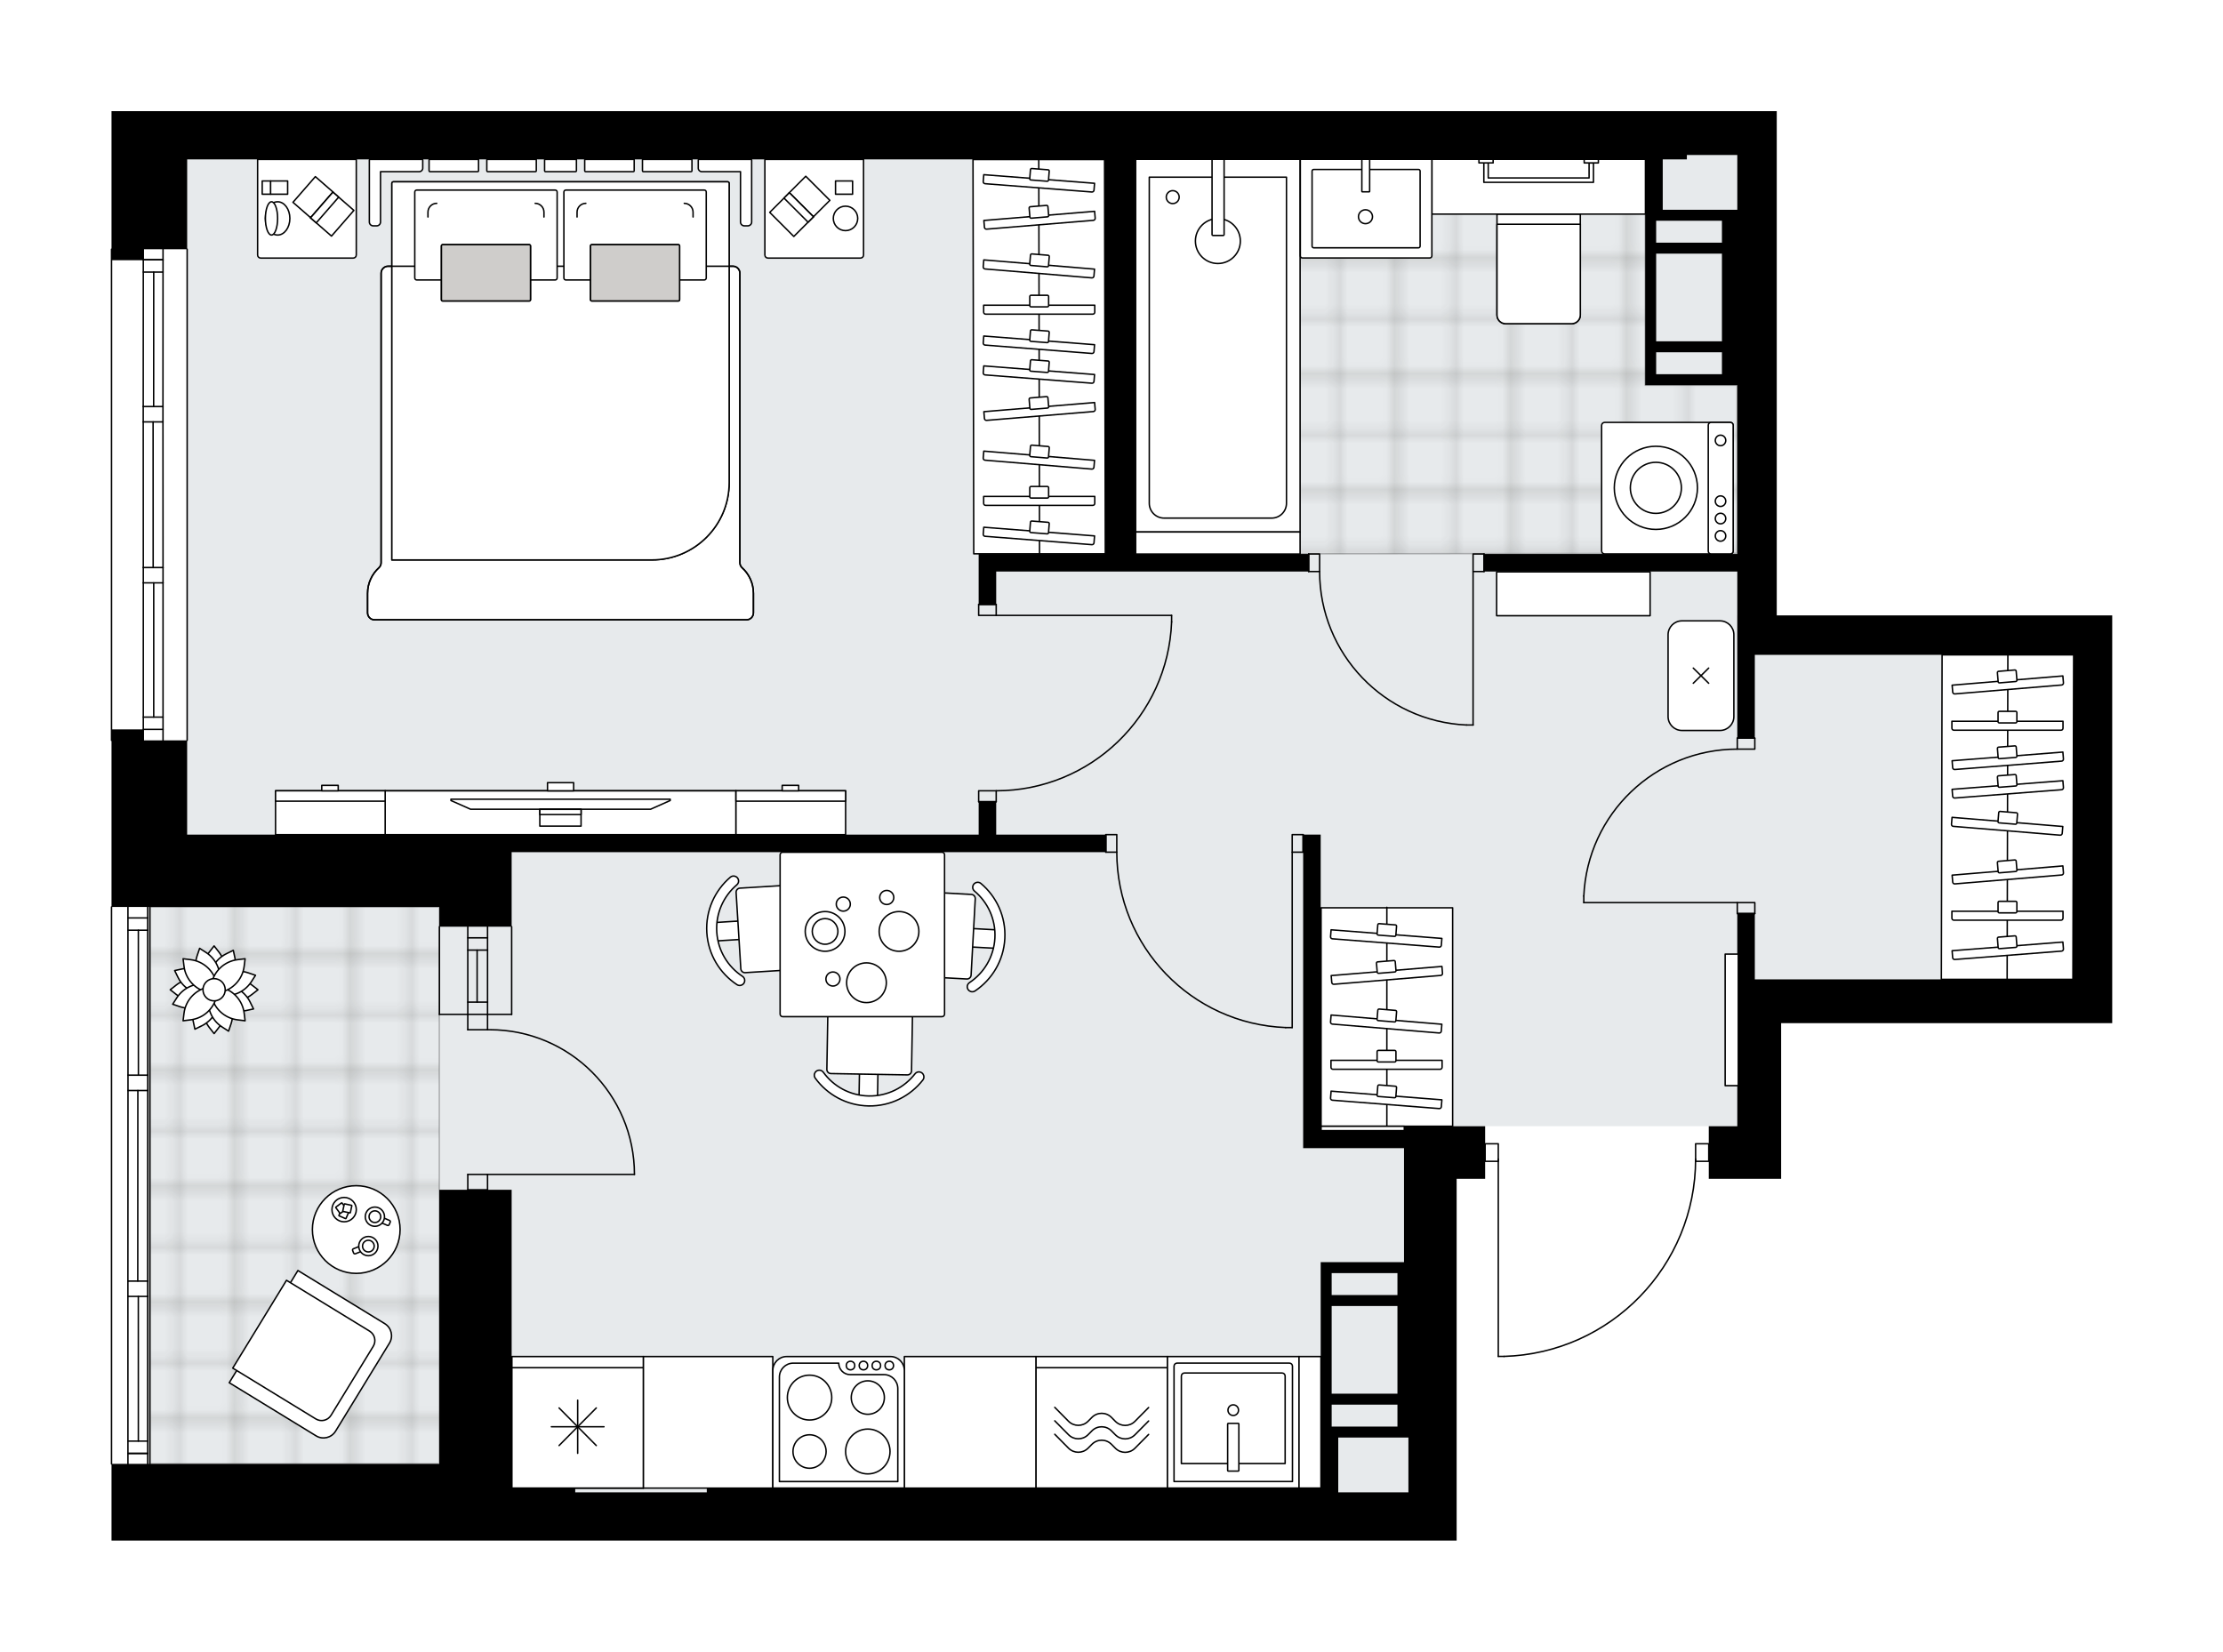 <svg xmlns="http://www.w3.org/2000/svg" xmlns:xlink="http://www.w3.org/1999/xlink" height="1486.14px" id="Layer_1" style="enable-background:new 0 0 2000 1486.14;" version="1.1" viewBox="0 0 2000 1486.14" width="2000px" x="0px" y="0px" xml:space="preserve">
<style type="text/css">
	.st0{fill:none;}
	.st1{opacity:0.25;fill:none;stroke:#1D1D1B;stroke-width:0.4;stroke-miterlimit:10;}
	.st2{fill:#FFFFFF;}
	.st3{fill:#E7EAEC;}
	
		.st4{fill:url(#SVGID_1_);stroke:#000000;stroke-width:1.3;stroke-linecap:round;stroke-linejoin:round;stroke-miterlimit:10;stroke-opacity:0.25;}
	
		.st5{fill:url(#SVGID_00000165232267753904421700000000740106660150540710_);stroke:#000000;stroke-width:1.3;stroke-linecap:round;stroke-linejoin:round;stroke-miterlimit:10;stroke-opacity:0.25;}
	.st6{fill:none;stroke:#000000;stroke-width:1.3;stroke-linecap:round;stroke-linejoin:round;stroke-miterlimit:10;}
	.st7{fill:#FFFFFF;stroke:#000000;stroke-width:1.3;stroke-linecap:round;stroke-linejoin:round;stroke-miterlimit:10;}
	.st8{fill:#CFCDCB;stroke:#000000;stroke-width:1.3;stroke-linecap:round;stroke-linejoin:round;stroke-miterlimit:10;}
	.st9{font-family:'Arial-BoldMT';}
	.st10{font-size:103.389px;}
	.st11{font-size:87.483px;}
	.st12{font-family:'ArialMT';}
	.st13{font-size:40px;}
</style>
<pattern height="14.17" id="New_Pattern_Swatch_1" patternUnits="userSpaceOnUse" style="overflow:visible;" viewBox="7.29 -21.46 14.17 14.17" width="14.17" x="-4454.13" y="-6151.48">
	<g>
		<rect class="st0" height="14.17" width="14.17" x="7.29" y="-21.46" />
		<g>
			<rect class="st1" height="7.09" width="7.09" x="14.37" y="-7.29" />
		</g>
		<g>
			<rect class="st1" height="7.09" width="7.09" x="0.2" y="-7.29" />
		</g>
		<g>
			<rect class="st1" height="7.09" width="7.09" x="21.46" y="-14.37" />
		</g>
		<g>
			<rect class="st1" height="7.09" width="7.09" x="7.29" y="-14.37" />
			<rect class="st1" height="7.09" width="7.09" x="14.37" y="-21.46" />
		</g>
		<g>
			<rect class="st1" height="7.09" width="7.09" x="0.2" y="-21.46" />
		</g>
		<g>
			<rect class="st1" height="7.09" width="7.09" x="21.46" y="-28.55" />
		</g>
		<g>
			<rect class="st1" height="7.09" width="7.09" x="7.29" y="-28.55" />
		</g>
	</g>
</pattern>
<path class="st2" d="M1900.33,553.7v35.5v295.91v35.49h-35.52  h-262.34v92.71v47.34h-65.1v-15.12c-0.01,0-0.01,0-0.02,0h-11.22c-0.66,45.64-18.47,88.71-50.33,121.53  c-32.48,33.45-76.03,52.63-122.63,54.01c-0.01,0-0.01,0-0.02,0h-5.17c-0.36,0-0.65-0.29-0.65-0.65v-174.89h-11.17v15.12h-25.64  v242.63v35.51v47.34h-43.4h-74.96H635.89H517.53h-122.3H168.38h-68.05v-68.28h0c-0.36,0-0.65-0.29-0.65-0.65V816.05  c0-0.36,0.29-0.65,0.65-0.65h0V666.79h0c-0.36,0-0.65-0.29-0.65-0.65v-441.9c0-0.36,0.29-0.65,0.65-0.65h0V100h68.08h256.41h1055.33  h37.5h45.37h35.51v453.7H1900.33z" id="background" />
<g id="floor">
	<polygon class="st3" points="134.35,750.96 168.38,750.96 168.38,139.45 981.17,139.45 981.17,139.45 1563.01,139.45    1563.01,589.2 1864.82,589.2 1864.82,881.15 1563.01,881.15 1563.01,1013.31 1267.12,1013.31 1267.12,1342.74 460.32,1342.74    460.32,1317.09 134.35,1317.09  " />
	<pattern id="SVGID_1_" patternTransform="matrix(6.959 0 0 6.959 19623.643 1811.273)" xlink:href="#New_Pattern_Swatch_1">
	</pattern>
	<polygon class="st4" points="1563.01,346.58 1480.14,346.58 1480.14,142.8 1021.53,142.8 1021.53,498.47 1563.01,497.86  " />
	
		<pattern id="SVGID_00000119821713162671269550000000491145197581003139_" patternTransform="matrix(6.959 0 0 6.959 19623.643 1811.273)" xlink:href="#New_Pattern_Swatch_1">
	</pattern>
	
		<rect height="501.04" style="fill:url(#SVGID_00000119821713162671269550000000491145197581003139_);stroke:#000000;stroke-width:1.3;stroke-linecap:round;stroke-linejoin:round;stroke-miterlimit:10;stroke-opacity:0.25;" width="260.38" x="134.85" y="816.05" />
	<g id="LWPOLYLINE_00000127745106724058056500000011912123698540496044_">
		<rect class="st6" height="9.86" width="15.78" x="1563.01" y="812.11" />
	</g>
	<g id="LWPOLYLINE_00000162326833072094499630000008136829755547896969_">
		<rect class="st6" height="9.86" width="15.78" x="1563.01" y="664.16" />
	</g>
	<g id="LINE_00000005952212496015402440000005012952947513279912_">
		<line class="st6" x1="1563.01" x2="1578.79" y1="821.97" y2="821.97" />
	</g>
	<g id="LINE_00000148652349009326706700000000773454049522883489_">
		<line class="st6" x1="1563.01" x2="1578.79" y1="664.16" y2="664.16" />
	</g>
	<g id="LINE_00000017494725512551308940000017027293519321275058_">
		<line class="st6" x1="1563.01" x2="1424.93" y1="812.11" y2="812.11" />
	</g>
	<g id="ARC_00000036936255693154949110000008038595932297001357_">
		<path class="st6" d="M1424.93,806.19c3.29-73.89,64.12-132.12,138.08-132.16" />
	</g>
	<g id="LINE_00000065038669410236118760000013499571487394220431_">
		<line class="st6" x1="1424.93" x2="1424.93" y1="812.11" y2="806.19" />
	</g>
	<g id="LWPOLYLINE_00000020379493137125531110000006369883206617215676_">
		<rect class="st6" height="9.86" width="15.78" x="880.49" y="543.84" />
	</g>
	<g id="LWPOLYLINE_00000009560684436957215890000015368082039809731490_">
		<rect class="st6" height="9.86" width="15.78" x="880.49" y="711.51" />
	</g>
	<g id="LINE_00000083795001396321245520000009387592937025919389_">
		<line class="st6" x1="896.27" x2="880.49" y1="543.84" y2="543.84" />
	</g>
	<g id="LINE_00000062178117583647762270000003024922330332648858_">
		<line class="st6" x1="896.27" x2="880.49" y1="721.37" y2="721.37" />
	</g>
	<g id="LINE_00000070826496892689619650000008255666622973938618_">
		<line class="st6" x1="896.27" x2="1054.08" y1="553.7" y2="553.7" />
	</g>
	<g id="LINE_00000150066884998699120840000004654927840454170266_">
		<line class="st6" x1="1054.08" x2="1054.08" y1="559.62" y2="553.7" />
	</g>
	<g id="ARC_00000027571899589423362220000006804727186881843389_">
		<path class="st6" d="M1054.08,559.62c-3.28,84.79-72.95,151.85-157.81,151.89" />
	</g>
	<g id="LWPOLYLINE_00000111882670130751920340000013291468070253453228_">
		<rect class="st6" height="15.78" width="9.86" x="1325.31" y="498.47" />
	</g>
	<g id="LWPOLYLINE_00000112596983204222794070000003743821684703225755_">
		<rect class="st6" height="15.78" width="9.86" x="1177.37" y="498.47" />
	</g>
	<g id="LINE_00000116218475543622717170000018169425899153847957_">
		<line class="st6" x1="1335.17" x2="1335.17" y1="514.25" y2="498.47" />
	</g>
	<g id="LINE_00000056400058354120610220000012672585340895647675_">
		<line class="st6" x1="1177.37" x2="1177.37" y1="514.25" y2="498.47" />
	</g>
	<g id="LINE_00000114764739182954266200000012717118774643548813_">
		<line class="st6" x1="1325.31" x2="1325.31" y1="514.25" y2="652.33" />
	</g>
	<g id="ARC_00000113319722932876120160000004430647168357531785_">
		<path class="st6" d="M1319.39,652.33c-73.89-3.29-132.12-64.12-132.16-138.08" />
	</g>
	<g id="LINE_00000079459102568180153090000006848306062991699846_">
		<line class="st6" x1="1325.31" x2="1319.39" y1="652.33" y2="652.33" />
	</g>
	<g id="LWPOLYLINE_00000154423332865599549300000018154875539826069647_">
		<rect class="st6" height="15.78" width="11.84" x="1525.51" y="1029.11" />
	</g>
	<g id="LWPOLYLINE_00000100376298014701652210000016518230135265294474_">
		<rect class="st6" height="15.78" width="11.84" x="1336.14" y="1029.11" />
	</g>
	<g id="LWPOLYLINE_00000028310672423746771040000011998009600303553920_">
		<path class="st6" d="M1353.15,1220.43c96-2.84,172.36-81.49,172.36-177.53" />
	</g>
	<g id="LINE_00000002358239750540599540000010497206627175748014_">
		<line class="st6" x1="1347.98" x2="1347.98" y1="1042.9" y2="1220.43" />
	</g>
	<g id="LINE_00000091713148362310133520000008082368730324313262_">
		<line class="st6" x1="1347.98" x2="1353.15" y1="1220.43" y2="1220.43" />
	</g>
	<g id="LWPOLYLINE_00000005966410642291772600000008219342626330571425_">
		<rect class="st6" height="15.78" width="9.86" x="1162.57" y="750.96" />
	</g>
	<g id="LWPOLYLINE_00000019647515304672343630000008017445526322754700_">
		<rect class="st6" height="15.78" width="9.86" x="994.9" y="750.96" />
	</g>
	<g id="LINE_00000099648643475460531990000014888738925189956000_">
		<line class="st6" x1="1172.43" x2="1172.43" y1="766.74" y2="750.96" />
	</g>
	<g id="LINE_00000108294718520412689530000005137725080308345995_">
		<line class="st6" x1="994.9" x2="994.9" y1="766.74" y2="750.96" />
	</g>
	<g id="LINE_00000121993655651030985890000003993746343258289307_">
		<line class="st6" x1="1162.57" x2="1162.57" y1="766.74" y2="924.55" />
	</g>
	<g id="LINE_00000059275412673414565730000001856142611046722228_">
		<line class="st6" x1="1156.65" x2="1162.57" y1="924.55" y2="924.55" />
	</g>
	<g id="ARC_00000045603757360135748780000011979591655775444878_">
		<path class="st6" d="M1156.65,924.55c-84.79-3.28-151.85-72.95-151.89-157.81" />
	</g>
	<g id="ARC_00000173134835756952148760000000796686047458368405_">
		<path class="st6" d="M570.8,1056.7c-0.01-71.92-58.31-130.21-130.23-130.2c-0.65,0-1.29,0-1.94,0.01" />
	</g>
	<g id="LINE_00000035519629688597114420000008637758297182581154_">
		<line class="st6" x1="438.63" x2="570.8" y1="1056.71" y2="1056.7" />
	</g>
	<g id="LINE_00000051358720026552308500000015122096629741080718_">
		<line class="st6" x1="438.63" x2="438.63" y1="912.71" y2="926.51" />
	</g>
	<g id="LINE_00000181773824567265536640000010941498499306438273_">
		<line class="st6" x1="438.63" x2="420.87" y1="926.51" y2="926.51" />
	</g>
	<g id="LINE_00000036248684829254104120000009816750344964661174_">
		<line class="st6" x1="420.87" x2="420.87" y1="926.51" y2="912.71" />
	</g>
	<g id="LINE_00000062157111463796750180000013301875687394810247_">
		<line class="st6" x1="420.88" x2="420.88" y1="1070.51" y2="1056.71" />
	</g>
	<g id="LINE_00000177458475124729269820000017513099761585913238_">
		<line class="st6" x1="420.88" x2="438.63" y1="1056.71" y2="1056.71" />
	</g>
	<g id="LINE_00000071523982018227335450000012932194594645375898_">
		<line class="st6" x1="438.63" x2="438.63" y1="1056.71" y2="1070.51" />
	</g>
	<g id="LINE_00000000932409697568800530000005701681821179045546_">
		<line class="st6" x1="438.63" x2="438.63" y1="912.71" y2="833.8" />
	</g>
	<g id="LINE_00000086683783810428110620000008432384175099326102_">
		<line class="st6" x1="420.87" x2="420.87" y1="912.71" y2="833.81" />
	</g>
	<g id="LINE_00000050656067619539960190000007615130249115885469_">
		<line class="st6" x1="429.26" x2="429.26" y1="901.66" y2="854.86" />
	</g>
	<g id="LINE_00000122694857402817076880000005655602929580586638_">
		<line class="st6" x1="438.63" x2="420.87" y1="843.81" y2="843.81" />
	</g>
	<g id="LINE_00000008142172910658248520000000047616527792039356_">
		<line class="st6" x1="438.63" x2="420.87" y1="901.66" y2="901.66" />
	</g>
	<g id="LINE_00000072968978202825528150000002630590563979332791_">
		<line class="st6" x1="460.33" x2="460.33" y1="912.7" y2="833.8" />
	</g>
	<g id="LINE_00000048467153181085568360000009172090276005605271_">
		<line class="st6" x1="395.34" x2="395.34" y1="833.81" y2="912.71" />
	</g>
	<g id="LINE_00000143613404261360543960000012659340362020522409_">
		<line class="st6" x1="420.88" x2="438.63" y1="1070.51" y2="1070.51" />
	</g>
	<g id="LINE_00000147901222458869903150000010453781098705870264_">
		<line class="st6" x1="438.64" x2="420.89" y1="854.86" y2="854.86" />
	</g>
	<g id="LINE_00000103240109971912907930000014983688911689852806_">
		<line class="st6" x1="460.33" x2="395.34" y1="912.7" y2="912.71" />
	</g>
	<g id="LINE_00000114065772679542939920000012475811609742050495_">
		<line class="st6" x1="168.38" x2="168.38" y1="224.23" y2="666.14" />
	</g>
	<g id="LINE_00000083802938506055865970000004006033357277111216_">
		<line class="st6" x1="146.68" x2="128.93" y1="233.74" y2="233.74" />
	</g>
	<g id="LINE_00000101095448853533110540000014341243208803629953_">
		<line class="st6" x1="146.68" x2="128.93" y1="656.27" y2="656.27" />
	</g>
	<g id="LINE_00000031195625991730846950000003435370945172461713_">
		<line class="st6" x1="138.23" x2="138.3" y1="365.78" y2="244.79" />
	</g>
	<g id="LINE_00000175309563624491179190000011051563887028032921_">
		<line class="st6" x1="138.3" x2="138.3" y1="645.23" y2="524.44" />
	</g>
	<g id="LINE_00000156588336312317457060000017964006785862733978_">
		<line class="st6" x1="128.93" x2="146.68" y1="645.23" y2="645.23" />
	</g>
	<g id="LINE_00000105412662336569460770000005815245634014668960_">
		<line class="st6" x1="146.68" x2="128.93" y1="233.74" y2="233.74" />
	</g>
	<g id="LINE_00000011014860207304653240000001177362884540716180_">
		<line class="st6" x1="128.93" x2="146.68" y1="244.79" y2="244.79" />
	</g>
	<g id="LINE_00000175284141481460762450000005613429376460088255_">
		<line class="st6" x1="146.61" x2="128.86" y1="379.59" y2="379.59" />
	</g>
	<g id="LINE_00000130612655124635797080000007954696782094548615_">
		<line class="st6" x1="128.86" x2="128.86" y1="379.59" y2="365.78" />
	</g>
	<g id="LINE_00000126300845254953258240000014376601875367496856_">
		<line class="st6" x1="128.86" x2="146.61" y1="365.78" y2="365.78" />
	</g>
	<g id="LINE_00000035517240416142639810000000905267093167329975_">
		<line class="st6" x1="146.61" x2="146.61" y1="365.78" y2="379.59" />
	</g>
	<g id="LINE_00000047768105926129716690000002608128592226727815_">
		<line class="st6" x1="100.33" x2="100.33" y1="666.14" y2="224.23" />
	</g>
	<g id="LINE_00000096058332826771564060000000291436319798357942_">
		<line class="st6" x1="146.68" x2="128.93" y1="524.44" y2="524.44" />
	</g>
	<g id="LINE_00000089563185794710849640000007467525397382619816_">
		<line class="st6" x1="128.93" x2="128.93" y1="524.44" y2="510.63" />
	</g>
	<g id="LINE_00000126305105690385285660000017543371670452587922_">
		<line class="st6" x1="128.93" x2="146.68" y1="510.63" y2="510.63" />
	</g>
	<g id="LINE_00000152958665093748559370000007902798547344824197_">
		<line class="st6" x1="146.68" x2="146.68" y1="510.63" y2="524.44" />
	</g>
	<g id="LINE_00000037679093228331834110000010061217739528905347_">
		<line class="st6" x1="137.8" x2="137.74" y1="510.63" y2="379.59" />
	</g>
	<g id="LWPOLYLINE_00000052096774740251935790000012764323394133009551_">
		<line class="st6" x1="146.68" x2="146.68" y1="524.44" y2="666.14" />
	</g>
	<g id="LWPOLYLINE_00000038378727451779204930000017833808289122473349_">
		<line class="st6" x1="146.68" x2="146.61" y1="510.63" y2="379.59" />
	</g>
	<g id="LWPOLYLINE_00000137844696255731830750000009675695851876278912_">
		<line class="st6" x1="146.61" x2="146.68" y1="365.78" y2="224.23" />
	</g>
	<g id="LWPOLYLINE_00000090978012412255577900000005159485161070172800_">
		<line class="st6" x1="128.93" x2="128.93" y1="524.44" y2="666.14" />
	</g>
	<g id="LWPOLYLINE_00000083778578744712769790000013750020734727069840_">
		<line class="st6" x1="128.93" x2="128.86" y1="510.63" y2="379.59" />
	</g>
	<g id="LWPOLYLINE_00000144311716975669016820000010457532169957588637_">
		<line class="st6" x1="128.86" x2="128.93" y1="365.78" y2="224.23" />
	</g>
	<g id="LINE_00000130637870697891706930000006490096678354896565_">
		<line class="st6" x1="134.85" x2="134.85" y1="1317.21" y2="816.05" />
	</g>
	<g id="LINE_00000038414607232584726190000017702162864432041916_">
		<line class="st6" x1="132.85" x2="115.1" y1="1307.7" y2="1307.7" />
	</g>
	<g id="LINE_00000114786430333146003050000017003947778900809858_">
		<line class="st6" x1="132.85" x2="115.1" y1="825.92" y2="825.92" />
	</g>
	<g id="LINE_00000051376234123338022660000000313719282122091448_">
		<line class="st6" x1="124.44" x2="124.47" y1="1166.46" y2="1296.65" />
	</g>
	<g id="LINE_00000093146494156092589590000002033446884331600304_">
		<line class="st6" x1="124.47" x2="124.52" y1="836.96" y2="967.38" />
	</g>
	<g id="LINE_00000173126002140503749990000010779231710491871413_">
		<line class="st6" x1="115.1" x2="132.85" y1="836.96" y2="836.96" />
	</g>
	<g id="LINE_00000008115488514765905820000003516684657131524006_">
		<line class="st6" x1="132.85" x2="115.1" y1="1307.7" y2="1307.7" />
	</g>
	<g id="LINE_00000144301449777991246920000012887021099811887784_">
		<line class="st6" x1="115.1" x2="132.85" y1="1296.65" y2="1296.65" />
	</g>
	<g id="LINE_00000003793629713255857600000015520768259967224201_">
		<line class="st6" x1="132.82" x2="115.07" y1="1152.66" y2="1152.66" />
	</g>
	<g id="LINE_00000171710731744043208110000000570711610404388785_">
		<line class="st6" x1="115.07" x2="115.07" y1="1152.66" y2="1166.46" />
	</g>
	<g id="LINE_00000072995045564127654270000014687469324131721660_">
		<line class="st6" x1="115.07" x2="132.82" y1="1166.46" y2="1166.46" />
	</g>
	<g id="LINE_00000114054586977770052730000013995026553531617176_">
		<line class="st6" x1="132.82" x2="132.82" y1="1166.46" y2="1152.66" />
	</g>
	<g id="LINE_00000085220929142832461810000004648880597676913043_">
		<line class="st6" x1="100.33" x2="100.33" y1="816.05" y2="1317.21" />
	</g>
	<g id="LINE_00000178185489375501006800000000419045688106096035_">
		<line class="st6" x1="132.9" x2="115.15" y1="967.38" y2="967.38" />
	</g>
	<g id="LINE_00000054965263847291258310000011471064307878591662_">
		<line class="st6" x1="115.15" x2="115.15" y1="967.38" y2="981.19" />
	</g>
	<g id="LINE_00000106848943430203852350000017007736642975833523_">
		<line class="st6" x1="115.15" x2="132.9" y1="981.19" y2="981.19" />
	</g>
	<g id="LINE_00000045621117169535710300000002414019463581654170_">
		<line class="st6" x1="132.9" x2="132.9" y1="981.19" y2="967.38" />
	</g>
	<g id="LINE_00000085213477221882211410000004942261320671004304_">
		<line class="st6" x1="124.03" x2="123.95" y1="981.19" y2="1152.66" />
	</g>
	<g id="LWPOLYLINE_00000056406678747393754780000008457389950707782038_">
		<line class="st6" x1="132.9" x2="132.85" y1="967.38" y2="816.05" />
	</g>
	<g id="LWPOLYLINE_00000077283922294217702750000008847580682809725340_">
		<line class="st6" x1="132.9" x2="132.82" y1="981.19" y2="1152.66" />
	</g>
	<g id="LWPOLYLINE_00000093891949810481514120000005874435915974830994_">
		<line class="st6" x1="132.82" x2="132.85" y1="1166.46" y2="1317.21" />
	</g>
	<g id="LWPOLYLINE_00000114052412779602396530000012523635004159354550_">
		<line class="st6" x1="115.15" x2="115.1" y1="967.38" y2="816.05" />
	</g>
	<g id="LWPOLYLINE_00000142859889462625840330000013241567100796891550_">
		<line class="st6" x1="115.15" x2="115.07" y1="981.19" y2="1152.66" />
	</g>
	<g id="LWPOLYLINE_00000086689108912307810930000012920705669418569660_">
		<line class="st6" x1="115.07" x2="115.1" y1="1166.46" y2="1317.21" />
	</g>
	<path d="M1263.17,1017.26h-74.96v-266.3h-15.78v266.3v15.78h90.74v27.62v74.96h-5.92h-69.04v9.86v138.08v9.86v45.37H635.89v3.95   H517.53v-3.95h-57.21v-268.27h-65.1v246.58H168.38h-68.05v69.04h68.05h226.85h122.3h118.36h556.27h74.96h43.4v-47.34v-35.51   v-242.63h25.64v-47.34h-72.99V1017.26z M1257.26,1145.48v19.73h-59.18v-19.73H1257.26z M1257.26,1175.07v78.9h-59.18v-78.9H1257.26   z M1198.08,1263.84h59.18v19.73h-59.18V1263.84z M1267.12,1338.79v3.95H1204v-49.32h53.26h9.86v9.86V1338.79z" />
	<polygon points="460.32,833.81 460.32,766.74 994.9,766.74 994.9,750.96 896.27,750.96 896.27,721.37 880.49,721.37 880.49,750.96    460.32,750.96 395.23,750.96 168.38,750.96 168.38,666.14 128.93,666.14 128.93,656.27 100.33,656.27 100.33,666.14 100.33,816.06    168.38,816.06 395.23,816.06 395.23,833.81  " />
	<path d="M1598.52,553.7V100h-35.51h-45.37h-37.5H424.82H168.41h-68.08v124.27v9.86h28.6v-9.86h39.48V143.4h256.41h569.11v355.07   h-97.66h-15.78v45.37h15.78v-29.59h281.09v-15.78h-155.83V143.4h458.61h0.02v45.37v9.86v138.08v9.86h69.04h9.86h3.95v151.89   h-227.84v15.78h227.84v39.46h-0.02v35.5h0.02v74.96h15.78v-74.96h286.01v291.95h-286.01v-59.18h-15.78v59.18v39.45v92.71h-25.64   v47.34h65.1v-47.34V920.6h262.34h35.52v-35.49V589.21v-35.5H1598.52z M1549.2,336.71h-59.18v-19.73h59.18V336.71z M1549.2,307.12   h-59.18v-78.9h59.18V307.12z M1549.2,218.36h-59.18v-19.73h59.18V218.36z M1563.01,188.77h-13.81h-53.26V143.4h21.7v-3.95h45.37   V188.77z" />
</g>
<g id="mebel">
	<g>
		<path class="st7" d="M192.62,929.99l-4.23-5.41c-7.26-9.29-7.73-22.18-1.19-31.99l5.41-2.06l5.41,2.06    c6.55,9.8,6.07,22.7-1.19,31.99L192.62,929.99z" />
		<path class="st7" d="M192.62,851.09l4.23,5.41c7.26,9.29,7.73,22.18,1.19,31.99l-5.41,2.06l-5.41-2.06    c-6.55-9.8-6.07-22.7,1.19-31.99L192.62,851.09z" />
		<path class="st7" d="M153.16,890.54l5.41-4.23c9.29-7.26,22.18-7.73,31.99-1.19l2.06,5.41l-2.06,5.41    c-9.8,6.55-22.7,6.07-31.99-1.19L153.16,890.54z" />
		<path class="st7" d="M232.07,890.54l-5.41,4.23c-9.29,7.26-22.18,7.73-31.99,1.19l-2.06-5.41l2.06-5.41    c9.8-6.55,22.7-6.07,31.99,1.19L232.07,890.54z" />
		<path class="st7" d="M175.34,926.01l-1.43-6.71c-2.45-11.53,2.76-23.33,12.94-29.28l5.77,0.52l3.97,4.22    c1.59,11.68-4.49,23.06-15.08,28.23L175.34,926.01z" />
		<path class="st7" d="M209.9,855.07l1.43,6.71c2.45,11.53-2.76,23.33-12.94,29.28l-5.77-0.52l-3.97-4.22    c-1.59-11.68,4.49-23.06,15.08-28.23L209.9,855.07z" />
		<path class="st7" d="M157.15,873.26l6.71-1.43c11.53-2.45,23.33,2.76,29.28,12.94l-0.52,5.77l-4.22,3.97    c-11.68,1.59-23.06-4.49-28.23-15.08L157.15,873.26z" />
		<path class="st7" d="M228.08,907.82l-6.71,1.43c-11.53,2.45-23.33-2.76-29.28-12.94l0.52-5.77l4.22-3.97    c11.68-1.59,23.06,4.49,28.23,15.08L228.08,907.82z" />
		<path class="st7" d="M205.63,927.78l-5.77-3.71c-9.91-6.38-14.62-18.39-11.67-29.8l4.43-3.73l5.79,0.16    c9.41,7.1,13.21,19.43,9.42,30.59L205.63,927.78z" />
		<path class="st7" d="M179.61,853.29l5.77,3.71c9.91,6.38,14.62,18.39,11.67,29.8l-4.43,3.73l-5.79-0.16    c-9.41-7.1-13.21-19.43-9.42-30.59L179.61,853.29z" />
		<path class="st7" d="M155.37,903.55l3.71-5.77c6.38-9.91,18.39-14.62,29.8-11.67l3.73,4.43l-0.16,5.79    c-7.1,9.41-19.43,13.21-30.59,9.42L155.37,903.55z" />
		<path class="st7" d="M229.86,877.53l-3.71,5.77c-6.38,9.91-18.39,14.62-29.8,11.67l-3.73-4.43l0.16-5.79    c7.1-9.41,19.43-13.21,30.59-9.42L229.86,877.53z" />
		<path class="st7" d="M220.51,918.44l-6.81-0.84c-11.7-1.44-21.16-10.22-23.46-21.78l2.37-5.28l5.28-2.37    c11.56,2.3,20.34,11.76,21.78,23.46L220.51,918.44z" />
		<path class="st7" d="M164.72,862.64l6.81,0.84c11.7,1.44,21.16,10.22,23.46,21.78l-2.37,5.28l-5.28,2.37    c-11.56-2.3-20.34-11.76-21.78-23.46L164.72,862.64z" />
		<path class="st7" d="M164.72,918.44l0.84-6.81c1.44-11.7,10.22-21.16,21.78-23.46l5.28,2.37l2.37,5.28    c-2.3,11.56-11.76,20.34-23.46,21.78L164.72,918.44z" />
		<path class="st7" d="M220.51,862.64l-0.84,6.81c-1.44,11.7-10.22,21.16-21.78,23.46l-5.28-2.37l-2.37-5.28    c2.3-11.56,11.76-20.34,23.46-21.78L220.51,862.64z" />
		<circle class="st7" cx="192.62" cy="890.54" r="10.01" />
	</g>
	<g>
		<path class="st7" d="M206.25,1244.11l61.78-100.95l78.15,47.82c5.99,3.67,7.87,11.49,4.21,17.48l-48.51,79.26    c-3.67,5.99-11.49,7.87-17.48,4.21L206.25,1244.11z" />
		<path class="st7" d="M209.41,1230.97l48.35-79.02l74.75,45.74c4.69,2.87,6.16,8.99,3.29,13.68l-37.97,62.04    c-2.87,4.69-8.99,6.16-13.68,3.29L209.41,1230.97z" />
	</g>
	<g>
		<rect class="st7" height="335.34" width="147.95" x="1021.73" y="143.33" />
		<path class="st7" d="M1047.33,466.17h96.75c7.37,0,13.34-5.97,13.34-13.34l0-293.4h-123.43v293.4    C1033.99,460.2,1039.96,466.17,1047.33,466.17z" />
		<circle class="st7" cx="1095.71" cy="216.88" r="20.22" />
		<circle class="st7" cx="1055.08" cy="177.36" r="5.82" />
		<path class="st7" d="M1091.11,211.86h9.56c0.35,0,0.64-0.29,0.64-0.64v-67.24c0-0.35-0.29-0.64-0.64-0.64h-9.56    c-0.35,0-0.64,0.29-0.64,0.64v67.24C1090.47,211.57,1090.76,211.86,1091.11,211.86z" />
	</g>
	
		<rect class="st7" height="19.84" transform="matrix(-1 -4.487711e-11 4.487711e-11 -1 2191.413 977.186)" width="147.95" x="1021.73" y="478.68" />
	<g>
		<polygon class="st7" points="876.07,498.3 994.42,498.3 993.75,143.54 875.4,143.54   " />
		<line class="st7" x1="935.24" x2="934.57" y1="498.59" y2="143.12" />
		<g>
			<g>
				<g>
					<path class="st7" d="M886.76,454.71h96.4c0.99,0,1.79-0.8,1.79-1.79v-6.26h-99.97v6.26       C884.97,453.91,885.77,454.71,886.76,454.71z" />
					<path class="st7" d="M927.64,448.14h14.63c0.64,0,1.16-0.52,1.16-1.16v-8.1c0-0.64-0.52-1.16-1.16-1.16h-14.63       c-0.64,0-1.16,0.52-1.16,1.16v8.1C926.48,447.62,927,448.14,927.64,448.14z" />
				</g>
				<g>
					<path class="st7" d="M886.24,482.54l96.1,7.53c0.98,0.08,1.84-0.66,1.92-1.64l0.49-6.24l-99.67-7.8l-0.49,6.24       C884.52,481.61,885.26,482.47,886.24,482.54z" />
					<path class="st7" d="M927.51,479.18l14.59,1.14c0.64,0.05,1.19-0.43,1.24-1.06l0.63-8.07c0.05-0.64-0.43-1.19-1.06-1.24       l-14.59-1.14c-0.64-0.05-1.19,0.43-1.24,1.06l-0.63,8.07C926.4,478.58,926.87,479.13,927.51,479.18z" />
				</g>
				<g>
					<path class="st7" d="M886.22,414.06l96.06,8c0.98,0.08,1.85-0.65,1.93-1.63l0.52-6.23l-99.63-8.3l-0.52,6.23       C884.51,413.11,885.24,413.97,886.22,414.06z" />
					<path class="st7" d="M927.51,410.9l14.58,1.21c0.64,0.05,1.2-0.42,1.25-1.06l0.67-8.07c0.05-0.64-0.42-1.2-1.06-1.25       l-14.58-1.21c-0.64-0.05-1.2,0.42-1.25,1.06l-0.67,8.07C926.4,410.29,926.87,410.85,927.51,410.9z" />
				</g>
				<g>
					<path class="st7" d="M886.24,337.33l96.1,7.47c0.98,0.08,1.84-0.65,1.92-1.63l0.49-6.19l-99.67-7.75l-0.49,6.19       C884.52,336.4,885.26,337.25,886.24,337.33z" />
					<path class="st7" d="M927.51,333.99l14.59,1.13c0.64,0.05,1.19-0.42,1.24-1.06l0.63-8.02c0.05-0.63-0.43-1.19-1.06-1.23       l-14.59-1.13c-0.64-0.05-1.19,0.42-1.24,1.06l-0.63,8.02C926.4,333.39,926.87,333.94,927.51,333.99z" />
				</g>
				<g>
					<path class="st7" d="M887.63,378.22l96.06-7.93c0.98-0.08,1.71-0.94,1.63-1.92l-0.52-6.19l-99.63,8.23l0.52,6.19       C885.78,377.58,886.65,378.31,887.63,378.22z" />
					<path class="st7" d="M927.82,368.36l14.58-1.2c0.64-0.05,1.11-0.61,1.06-1.24l-0.67-8.01c-0.05-0.63-0.61-1.1-1.25-1.05       l-14.58,1.2c-0.64,0.05-1.11,0.61-1.06,1.24l0.67,8.01C926.63,367.94,927.19,368.41,927.82,368.36z" />
				</g>
			</g>
			<g>
				<g>
					<path class="st7" d="M886.76,282.66h96.4c0.99,0,1.79-0.8,1.79-1.79v-6.26h-99.97v6.26       C884.97,281.86,885.77,282.66,886.76,282.66z" />
					<path class="st7" d="M927.64,276.09h14.63c0.64,0,1.16-0.52,1.16-1.16v-8.1c0-0.64-0.52-1.16-1.16-1.16h-14.63       c-0.64,0-1.16,0.52-1.16,1.16v8.1C926.48,275.57,927,276.09,927.64,276.09z" />
				</g>
				<g>
					<path class="st7" d="M886.24,310.49l96.1,7.53c0.98,0.08,1.84-0.66,1.92-1.64l0.49-6.24l-99.67-7.8l-0.49,6.24       C884.52,309.56,885.26,310.42,886.24,310.49z" />
					<path class="st7" d="M927.51,307.13l14.59,1.14c0.64,0.05,1.19-0.43,1.24-1.06l0.63-8.07c0.05-0.64-0.43-1.19-1.06-1.24       l-14.59-1.14c-0.64-0.05-1.19,0.43-1.24,1.06l-0.63,8.07C926.4,306.53,926.87,307.08,927.51,307.13z" />
				</g>
				<g>
					<path class="st7" d="M886.22,242.01l96.06,8c0.98,0.08,1.85-0.65,1.93-1.63l0.52-6.23l-99.63-8.3l-0.52,6.23       C884.51,241.06,885.24,241.92,886.22,242.01z" />
					<path class="st7" d="M927.51,238.85l14.58,1.21c0.64,0.05,1.2-0.42,1.25-1.06l0.67-8.07c0.05-0.64-0.42-1.2-1.06-1.25       l-14.58-1.21c-0.64-0.05-1.2,0.42-1.25,1.06l-0.67,8.07C926.4,238.24,926.87,238.8,927.51,238.85z" />
				</g>
				<g>
					<path class="st7" d="M886.24,165.28l96.1,7.47c0.98,0.08,1.84-0.65,1.92-1.63l0.49-6.19l-99.67-7.75l-0.49,6.19       C884.52,164.34,885.26,165.2,886.24,165.28z" />
					<path class="st7" d="M927.51,161.94l14.59,1.13c0.64,0.05,1.19-0.42,1.24-1.06l0.63-8.02c0.05-0.63-0.43-1.19-1.06-1.23       l-14.59-1.13c-0.64-0.05-1.19,0.42-1.24,1.06l-0.63,8.02C926.4,161.34,926.87,161.89,927.51,161.94z" />
				</g>
				<g>
					<path class="st7" d="M887.63,206.17l96.06-7.93c0.98-0.08,1.71-0.94,1.63-1.92l-0.52-6.19l-99.63,8.23l0.52,6.19       C885.78,205.53,886.65,206.25,887.63,206.17z" />
					<path class="st7" d="M927.82,196.31l14.58-1.2c0.64-0.05,1.11-0.61,1.06-1.24l-0.67-8.01c-0.05-0.63-0.61-1.1-1.25-1.05       l-14.58,1.2c-0.64,0.05-1.11,0.61-1.06,1.24l0.67,8.01C926.63,195.89,927.19,196.36,927.82,196.31z" />
				</g>
			</g>
		</g>
	</g>
	<g>
		<polygon class="st7" points="1864.97,881.16 1746.61,881.16 1747.27,589.24 1865.63,589.24   " />
		<line class="st7" x1="1805.79" x2="1806.45" y1="881.45" y2="588.81" />
		<g>
			<g>
				<g>
					<path class="st7" d="M1854.28,827.94h-96.4c-0.99,0-1.79-0.8-1.79-1.79v-6.26h99.97v6.26       C1856.06,827.14,1855.26,827.94,1854.28,827.94z" />
					<path class="st7" d="M1813.4,821.37h-14.63c-0.64,0-1.16-0.52-1.16-1.16v-8.1c0-0.64,0.52-1.16,1.16-1.16h14.63       c0.64,0,1.16,0.52,1.16,1.16v8.1C1814.55,820.85,1814.03,821.37,1813.4,821.37z" />
				</g>
				<g>
					<path class="st7" d="M1854.79,855.77l-96.1,7.53c-0.98,0.08-1.84-0.66-1.92-1.64l-0.49-6.24l99.67-7.8l0.49,6.24       C1856.51,854.83,1855.78,855.69,1854.79,855.77z" />
					<path class="st7" d="M1813.52,852.41l-14.59,1.14c-0.64,0.05-1.19-0.43-1.24-1.06l-0.63-8.07c-0.05-0.64,0.43-1.19,1.06-1.24       l14.59-1.14c0.64-0.05,1.19,0.43,1.24,1.06l0.63,8.07C1814.64,851.8,1814.16,852.36,1813.52,852.41z" />
				</g>
				<g>
					<path class="st7" d="M1854.81,787.28l-96.06,8c-0.98,0.08-1.85-0.65-1.93-1.63l-0.52-6.23l99.63-8.3l0.52,6.23       C1856.53,786.33,1855.8,787.2,1854.81,787.28z" />
					<path class="st7" d="M1813.53,784.12l-14.58,1.21c-0.64,0.05-1.2-0.42-1.25-1.06l-0.67-8.07c-0.05-0.64,0.42-1.2,1.06-1.25       l14.58-1.21c0.64-0.05,1.2,0.42,1.25,1.06l0.67,8.07C1814.64,783.51,1814.17,784.07,1813.53,784.12z" />
				</g>
				<g>
					<path class="st7" d="M1854.79,710.55l-96.1,7.47c-0.98,0.08-1.84-0.65-1.92-1.63l-0.49-6.19l99.67-7.75l0.49,6.19       C1856.51,709.62,1855.78,710.47,1854.79,710.55z" />
					<path class="st7" d="M1813.52,707.21l-14.59,1.13c-0.64,0.05-1.19-0.42-1.24-1.06l-0.63-8.02c-0.05-0.63,0.43-1.19,1.06-1.23       l14.59-1.13c0.64-0.05,1.19,0.42,1.24,1.06l0.63,8.02C1814.64,706.61,1814.16,707.16,1813.52,707.21z" />
				</g>
				<g>
					<path class="st7" d="M1853.41,751.45l-96.06-7.93c-0.98-0.08-1.71-0.94-1.63-1.92l0.52-6.19l99.63,8.23l-0.52,6.19       C1855.25,750.8,1854.39,751.53,1853.41,751.45z" />
					<path class="st7" d="M1813.21,741.58l-14.58-1.2c-0.64-0.05-1.11-0.61-1.06-1.24l0.67-8.01c0.05-0.63,0.61-1.1,1.25-1.05       l14.58,1.2c0.64,0.05,1.11,0.61,1.06,1.24l-0.67,8.01C1814.41,741.17,1813.85,741.64,1813.21,741.58z" />
				</g>
			</g>
			<g>
				<g>
					<path class="st7" d="M1854.28,657.01h-96.4c-0.99,0-1.79-0.8-1.79-1.79v-6.26h99.97v6.26       C1856.06,656.21,1855.26,657.01,1854.28,657.01z" />
					<path class="st7" d="M1813.4,650.44h-14.63c-0.64,0-1.16-0.52-1.16-1.16v-8.1c0-0.64,0.52-1.16,1.16-1.16h14.63       c0.64,0,1.16,0.52,1.16,1.16v8.1C1814.55,649.92,1814.03,650.44,1813.4,650.44z" />
				</g>
				<g>
					<path class="st7" d="M1854.79,684.84l-96.1,7.53c-0.98,0.08-1.84-0.66-1.92-1.64l-0.49-6.24l99.67-7.8l0.49,6.24       C1856.51,683.9,1855.78,684.76,1854.79,684.84z" />
					<path class="st7" d="M1813.52,681.48l-14.59,1.14c-0.64,0.05-1.19-0.43-1.24-1.06l-0.63-8.07c-0.05-0.64,0.43-1.19,1.06-1.24       l14.59-1.14c0.64-0.05,1.19,0.43,1.24,1.06l0.63,8.07C1814.64,680.87,1814.16,681.43,1813.52,681.48z" />
				</g>
				<g>
					<path class="st7" d="M1854.81,616.35l-96.06,8c-0.98,0.08-1.85-0.65-1.93-1.63l-0.52-6.23l99.63-8.3l0.52,6.23       C1856.53,615.41,1855.8,616.27,1854.81,616.35z" />
					<path class="st7" d="M1813.53,613.2l-14.58,1.21c-0.64,0.05-1.2-0.42-1.25-1.06l-0.67-8.07c-0.05-0.64,0.42-1.2,1.06-1.25       l14.58-1.21c0.64-0.05,1.2,0.42,1.25,1.06l0.67,8.07C1814.64,612.58,1814.17,613.14,1813.53,613.2z" />
				</g>
			</g>
		</g>
	</g>
	<g>
		
			<rect class="st7" height="196.55" transform="matrix(-1 -4.478474e-11 4.478474e-11 -1 2495.459 1830.142)" width="118.36" x="1188.55" y="816.8" />
		<line class="st7" x1="1247.73" x2="1247.73" y1="1013.63" y2="816.37" />
		<g>
			<g>
				<path class="st7" d="M1199.24,962.09h96.4c0.99,0,1.79-0.8,1.79-1.79v-6.26h-99.97v6.26      C1197.46,961.29,1198.26,962.09,1199.24,962.09z" />
				<path class="st7" d="M1240.12,955.52h14.63c0.64,0,1.16-0.52,1.16-1.16v-8.1c0-0.64-0.52-1.16-1.16-1.16h-14.63      c-0.64,0-1.16,0.52-1.16,1.16v8.1C1238.97,955,1239.49,955.52,1240.12,955.52z" />
			</g>
			<g>
				<path class="st7" d="M1198.73,989.92l96.1,7.53c0.98,0.08,1.84-0.66,1.92-1.64l0.49-6.24l-99.67-7.8l-0.49,6.24      C1197.01,988.99,1197.74,989.85,1198.73,989.92z" />
				<path class="st7" d="M1240,986.56l14.59,1.14c0.64,0.05,1.19-0.43,1.24-1.06l0.63-8.07c0.05-0.64-0.43-1.19-1.06-1.24      l-14.59-1.14c-0.64-0.05-1.19,0.43-1.24,1.06l-0.63,8.07C1238.88,985.96,1239.36,986.51,1240,986.56z" />
			</g>
			<g>
				<path class="st7" d="M1198.71,921.44l96.06,8c0.98,0.08,1.85-0.65,1.93-1.63l0.52-6.23l-99.63-8.3l-0.52,6.23      C1196.99,920.49,1197.72,921.35,1198.71,921.44z" />
				<path class="st7" d="M1239.99,918.28l14.58,1.21c0.64,0.05,1.2-0.42,1.25-1.06l0.67-8.07c0.05-0.64-0.42-1.2-1.06-1.25      l-14.58-1.21c-0.64-0.05-1.2,0.42-1.25,1.06l-0.67,8.07C1238.88,917.67,1239.35,918.23,1239.99,918.28z" />
			</g>
			<g>
				<path class="st7" d="M1198.73,844.7l96.1,7.47c0.98,0.08,1.84-0.65,1.92-1.63l0.49-6.19l-99.67-7.75l-0.49,6.19      C1197.01,843.77,1197.74,844.63,1198.73,844.7z" />
				<path class="st7" d="M1240,841.37l14.59,1.13c0.64,0.05,1.19-0.42,1.24-1.06l0.63-8.02c0.05-0.63-0.43-1.19-1.06-1.23      l-14.59-1.13c-0.64-0.05-1.19,0.42-1.24,1.06l-0.63,8.02C1238.88,840.77,1239.36,841.32,1240,841.37z" />
			</g>
			<g>
				<path class="st7" d="M1200.11,885.6l96.06-7.93c0.98-0.08,1.71-0.94,1.63-1.92l-0.52-6.19l-99.63,8.23l0.52,6.19      C1198.27,884.96,1199.13,885.68,1200.11,885.6z" />
				<path class="st7" d="M1240.31,875.74l14.58-1.2c0.64-0.05,1.11-0.61,1.06-1.24l-0.67-8.01c-0.05-0.63-0.61-1.1-1.25-1.05      l-14.58,1.2c-0.64,0.05-1.11,0.61-1.06,1.24l0.67,8.01C1239.11,875.32,1239.67,875.79,1240.31,875.74z" />
			</g>
		</g>
	</g>
	<g id="LWPOLYLINE_00000109032057073121076660000009536022810611001264_">
		<rect class="st7" height="118.36" width="11.82" x="1552.1" y="858.47" />
	</g>
	
		<rect class="st7" height="138.08" transform="matrix(-1.571767e-10 1 -1 -1.571767e-10 1949.805 -881.278)" width="39.45" x="1395.82" y="465.22" />
	<g>
		<path class="st7" d="M1547.43,558.62h-34.18c-6.9,0-12.5,5.6-12.5,12.5v73.63c0,6.9,5.6,12.5,12.5,12.5h34.18    c6.9,0,12.5-5.6,12.5-12.5v-73.63C1559.93,564.22,1554.33,558.62,1547.43,558.62z" />
		<g>
			<line class="st7" x1="1537.26" x2="1523.42" y1="614.76" y2="601.12" />
			<line class="st7" x1="1537.26" x2="1523.42" y1="601.12" y2="614.76" />
		</g>
	</g>
	<g>
		<rect class="st7" height="118.36" width="118.36" x="460.55" y="1220.56" />
		<rect class="st7" height="108.32" width="118.36" x="460.55" y="1230.59" />
		<g>
			<g>
				<line class="st7" x1="543.4" x2="496.06" y1="1283.72" y2="1283.72" />
				<line class="st7" x1="519.73" x2="519.73" y1="1307.63" y2="1259.81" />
			</g>
			<g>
				<line class="st7" x1="536.46" x2="502.99" y1="1266.82" y2="1300.63" />
				<line class="st7" x1="536.46" x2="502.99" y1="1300.63" y2="1266.82" />
			</g>
		</g>
	</g>
	<g>
		<rect class="st7" height="118.36" width="118.36" x="932" y="1220.56" />
		<rect class="st7" height="108.32" width="118.36" x="932" y="1230.59" />
		<g>
			<path class="st6" d="M948.95,1266.28l12.37,12.49c4.87,4.92,12.76,4.92,17.63,0l3.41-3.44c4.87-4.92,12.76-4.92,17.63,0     l3.48,3.52c4.87,4.92,12.76,4.92,17.63,0l12.3-12.42" />
			<path class="st6" d="M948.95,1278.39l12.37,12.49c4.87,4.92,12.76,4.92,17.63,0l3.41-3.44c4.87-4.92,12.76-4.92,17.63,0     l3.48,3.52c4.87,4.92,12.76,4.92,17.63,0l12.3-12.42" />
			<path class="st6" d="M948.95,1290.49l12.37,12.49c4.87,4.92,12.76,4.92,17.63,0l3.41-3.44c4.87-4.92,12.76-4.92,17.63,0     l3.48,3.52c4.87,4.92,12.76,4.92,17.63,0l12.3-12.42" />
		</g>
	</g>
	<g>
		
			<rect class="st7" height="118.36" transform="matrix(-1 -4.486157e-11 4.486157e-11 -1 2219.069 2559.473)" width="118.36" x="1050.36" y="1220.56" />
		<path class="st7" d="M1059.05,1226.46h100.98c1.54,0,2.78,1.25,2.78,2.78v103.77h-106.55v-103.77    C1056.26,1227.71,1057.51,1226.46,1059.05,1226.46z" />
		<path class="st7" d="M1065.64,1235.36h87.8c1.54,0,2.78,1.25,2.78,2.78v78.68h-93.37v-78.68    C1062.85,1236.6,1064.1,1235.36,1065.64,1235.36z" />
		<ellipse class="st7" cx="1109.53" cy="1268.81" rx="4.75" ry="4.8" />
		<path class="st7" d="M1114.09,1280.69h-9.1c-0.27,0-0.49,0.22-0.49,0.49v41.97c0,0.27,0.22,0.49,0.49,0.49h9.1    c0.27,0,0.49-0.22,0.49-0.49v-41.97C1114.58,1280.91,1114.36,1280.69,1114.09,1280.69z" />
	</g>
	<g>
		<rect class="st7" height="118.36" width="116.38" x="578.9" y="1220.56" />
	</g>
	<rect class="st7" height="118.36" width="118.36" x="813.64" y="1220.56" />
	<g>
		<g>
			
				<rect class="st7" height="34.83" transform="matrix(-0.054 0.999 -0.999 -0.054 1772.555 8.248)" width="16.61" x="874.07" y="825.96" />
			<path class="st7" d="M895.09,844.08c0.92-16.88-6.38-32.29-18.39-42.35c-2.78-2.32-1.72-6.82,1.78-7.72     c0.04-0.01,0.07-0.02,0.11-0.03c1.36-0.34,2.85,0,3.92,0.91c14.05,11.82,22.59,29.88,21.51,49.67     c-1.08,19.79-11.53,36.82-26.79,47.04c-1.17,0.78-2.68,0.97-4,0.47c-0.04-0.01-0.07-0.03-0.11-0.04     c-3.39-1.27-3.95-5.86-0.93-7.87C885.24,875.48,894.17,860.96,895.09,844.08z" />
			<path class="st7" d="M873.68,877.35l3.75-68.68c0.11-2.04-1.45-3.78-3.49-3.89l-66.31-3.62l-4.15,76.07l66.31,3.62     C871.83,880.95,873.57,879.39,873.68,877.35z" />
		</g>
		<g>
			
				<rect class="st7" height="34.83" transform="matrix(-1 -0.017 0.017 -1 1546.703 1960.127)" width="16.61" x="773.53" y="955.96" />
			<path class="st7" d="M781.61,986.11c16.91,0.29,32.03-7.57,41.63-19.95c2.22-2.86,6.75-1.97,7.78,1.5     c0.01,0.04,0.02,0.07,0.03,0.11c0.4,1.35,0.11,2.85-0.76,3.96c-11.29,14.48-29.02,23.69-48.84,23.35     c-19.82-0.34-37.22-10.16-48-25.02c-0.83-1.14-1.06-2.64-0.62-3.98c0.01-0.04,0.02-0.07,0.04-0.11c1.14-3.43,5.71-4.16,7.83-1.23     C749.86,977.43,764.7,985.82,781.61,986.11z" />
			<path class="st7" d="M747.56,965.95l68.77,1.19c2.04,0.04,3.73-1.59,3.76-3.63l1.15-66.4l-76.17-1.32l-1.15,66.4     C743.89,964.23,745.52,965.92,747.56,965.95z" />
		</g>
		<g>
			
				<rect class="st7" height="34.83" transform="matrix(-0.062 -0.998 0.998 -0.062 -138.128 1545.699)" width="16.61" x="649.27" y="820.37" />
			<path class="st7" d="M644.86,838.57c1.04,16.88,10.08,31.33,23.17,39.93c3.03,1.99,2.5,6.58-0.88,7.87     c-0.04,0.01-0.07,0.03-0.11,0.04c-1.31,0.5-2.83,0.33-4-0.45c-15.33-10.11-25.9-27.06-27.12-46.85     c-1.22-19.78,7.19-37.91,21.16-49.83c1.07-0.91,2.55-1.27,3.92-0.93c0.04,0.01,0.07,0.02,0.11,0.03c3.51,0.87,4.6,5.36,1.84,7.7     C651.01,806.23,643.82,821.69,644.86,838.57z" />
			<path class="st7" d="M662.27,803.04l4.24,68.65c0.13,2.04,1.88,3.59,3.92,3.46l66.28-4.09l-4.69-76.03l-66.28,4.09     C663.7,799.24,662.15,801,662.27,803.04z" />
		</g>
		<g>
			<g>
				<path class="st7" d="M701.85,912.42V769.13c0-1.29,1.04-2.33,2.33-2.33h143.29c1.29,0,2.33,1.04,2.33,2.33v143.29      c0,1.29-1.04,2.33-2.33,2.33H704.18C702.89,914.75,701.85,913.71,701.85,912.42z" />
				<circle class="st7" cx="779.55" cy="884.22" r="17.87" />
				<circle class="st7" cx="808.84" cy="838.05" r="17.87" />
				<circle class="st7" cx="742.31" cy="838.05" r="17.87" />
				<circle class="st7" cx="742.31" cy="838.05" r="11.54" />
				<path class="st7" d="M758.7,807.14c-3.5,0-6.33,2.83-6.33,6.33c0,3.5,2.83,6.33,6.33,6.33c3.5,0,6.33-2.83,6.33-6.33      C765.02,809.98,762.19,807.14,758.7,807.14z" />
				<path class="st7" d="M797.79,801.18c-3.5,0-6.33,2.83-6.33,6.33c0,3.5,2.83,6.33,6.33,6.33c3.5,0,6.33-2.83,6.33-6.33      C804.12,804.02,801.29,801.18,797.79,801.18z" />
				<circle class="st7" cx="749.39" cy="880.87" r="6.33" />
			</g>
		</g>
	</g>
	<g>
		<path class="st7" d="M695.29,1338.91v-105.76c0-6.96,5.58-12.59,12.47-12.59h93.42c6.89,0,12.47,5.64,12.47,12.59v105.76H695.29z" />
		<path class="st7" d="M701.21,1333.03v-93.95c0-6.96,5.58-12.59,12.47-12.59h40.93l0,0c0,5.7,4.58,10.33,10.22,10.33h30.45    c6.89,0,12.47,5.64,12.47,12.59v83.63H701.21z" />
		<g>
			<g>
				<ellipse class="st7" cx="780.76" cy="1305.98" rx="19.98" ry="20.18" />
				<ellipse class="st7" cx="780.76" cy="1257.46" rx="14.9" ry="15.05" />
			</g>
			<g>
				<ellipse class="st7" cx="728.34" cy="1257.49" rx="19.98" ry="20.18" />
				<ellipse class="st7" cx="728.34" cy="1306.01" rx="14.9" ry="15.05" />
			</g>
		</g>
		<g>
			<ellipse class="st7" cx="800.08" cy="1228.67" rx="3.81" ry="3.85" />
			<ellipse class="st7" cx="788.45" cy="1228.67" rx="3.81" ry="3.85" />
			<ellipse class="st7" cx="776.82" cy="1228.67" rx="3.81" ry="3.85" />
			<ellipse class="st7" cx="765.19" cy="1228.67" rx="3.81" ry="3.85" />
		</g>
	</g>
	<g>
		<path class="st7" d="M774.16,232.2h-83.26c-1.52,0-2.75-1.23-2.75-2.75v-86.01h88.77v86.01    C776.91,230.96,775.68,232.2,774.16,232.2z" />
		<ellipse class="st7" cx="760.7" cy="196.51" rx="10.98" ry="11.01" />
		<rect class="st7" height="11.92" width="15.34" x="751.71" y="162.82" />
		<g>
			
				<rect class="st7" height="30.66" transform="matrix(0.707 -0.707 0.707 0.707 88.308 566.848)" width="21.12" x="717.84" y="161.49" />
			
				<rect class="st7" height="30.66" transform="matrix(-0.707 0.707 -0.707 -0.707 1352.18 -173.813)" width="25.01" x="699.58" y="177.81" />
			
				<rect class="st7" height="30.66" transform="matrix(-0.707 0.707 -0.707 -0.707 1358.602 -189.317)" width="6.85" x="715.08" y="171.39" />
		</g>
		<g>
			<path class="st7" d="M234.53,232.2h83.26c1.52,0,2.75-1.23,2.75-2.75v-86.01h-88.77v86.01     C231.77,230.96,233.01,232.2,234.53,232.2z" />
			<ellipse class="st7" cx="249.78" cy="196.51" rx="11.01" ry="14.97" />
			<ellipse class="st7" cx="244.27" cy="196.51" rx="5.5" ry="14.97" />
			
				<rect class="st7" height="11.92" transform="matrix(-1 -8.845204e-11 8.845204e-11 -1 502.2 337.559)" width="15.38" x="243.41" y="162.82" />
			<rect class="st7" height="11.92" width="7.5" x="235.9" y="162.82" />
			<g>
				
					<rect class="st7" height="30.66" transform="matrix(-0.754 -0.657 0.657 -0.754 377.309 496.189)" width="21.12" x="270.99" y="162.12" />
				
					<rect class="st7" height="30.66" transform="matrix(0.754 0.657 -0.657 0.754 200.02 -148.977)" width="25.01" x="286.44" y="177.28" />
				
					<rect class="st7" height="30.66" transform="matrix(0.754 0.657 -0.657 0.754 194.418 -145.946)" width="6.85" x="288.67" y="171.31" />
			</g>
		</g>
		<g>
			<path class="st7" d="M330.69,551.39V533.9c0-9.17,3.99-17.43,10.26-23.12c1.28-1.13,1.93-2.83,1.93-4.52V245.82     c0-3.45,2.81-6.28,6.24-6.28h310.31c3.43,0,6.24,2.83,6.24,6.28v260.44c0,1.7,0.69,3.39,1.93,4.52     c6.3,5.68,10.26,13.95,10.26,23.12v17.49c0,3.46-2.78,6.28-6.24,6.28h-334.7C333.5,557.68,330.69,554.85,330.69,551.39z" />
			<path class="st7" d="M352.55,503.79h233.89c38.42,0,69.57-31.15,69.57-69.57V164.97c0-0.77-0.62-1.39-1.39-1.39H353.94     c-0.77,0-1.39,0.62-1.39,1.39V503.79z" />
			<path class="st7" d="M352.55,503.79h233.89c38.42,0,69.57-31.15,69.57-69.57V164.97c0-0.77-0.62-1.39-1.39-1.39H353.94     c-0.77,0-1.39,0.62-1.39,1.39V503.79z" />
			<path class="st6" d="M330.69,551.39V533.9c0-9.17,3.99-17.43,10.26-23.12c1.28-1.13,1.93-2.83,1.93-4.52V245.82     c0-3.45,2.81-6.28,6.24-6.28h310.31c3.43,0,6.24,2.83,6.24,6.28v260.44c0,1.7,0.69,3.39,1.93,4.52     c6.3,5.68,10.26,13.95,10.26,23.12v17.49c0,3.46-2.78,6.28-6.24,6.28h-334.7C333.5,557.68,330.69,554.85,330.69,551.39z" />
			<g>
				<path class="st7" d="M628.22,151.31v-7.41c0-0.25,0.22-0.47,0.47-0.47h47.04c0.28,0,0.53,0.25,0.53,0.53v55.78      c0,1.92-1.56,3.45-3.46,3.45h-3.15c-1.9,0-3.43-1.54-3.43-3.45v-45.29h-34.87C629.62,154.45,628.22,153.04,628.22,151.31z" />
				<path class="st7" d="M578.71,154.45h43.13c0.38,0,0.7-0.31,0.7-0.7v-10.21c0-0.06-0.05-0.1-0.1-0.1h-44.32      c-0.06,0-0.1,0.05-0.1,0.1v10.21C578.01,154.14,578.32,154.45,578.71,154.45z" />
				<path class="st7" d="M526.74,154.45h43.13c0.38,0,0.7-0.31,0.7-0.7v-10.21c0-0.06-0.05-0.1-0.1-0.1h-44.32      c-0.06,0-0.1,0.05-0.1,0.1v10.21C526.05,154.14,526.36,154.45,526.74,154.45z" />
				<path class="st7" d="M490.65,154.45h27.26c0.38,0,0.7-0.31,0.7-0.7v-10.21c0-0.06-0.05-0.1-0.1-0.1h-28.44      c-0.06,0-0.1,0.05-0.1,0.1v10.21C489.96,154.14,490.27,154.45,490.65,154.45z" />
				<path class="st7" d="M380.34,151.31v-7.41c0-0.25-0.22-0.47-0.47-0.47h-47.04c-0.28,0-0.53,0.25-0.53,0.53v55.78      c0,1.92,1.56,3.45,3.46,3.45h3.15c1.9,0,3.43-1.54,3.43-3.45v-45.29h34.87C378.94,154.45,380.34,153.04,380.34,151.31z" />
				<path class="st7" d="M429.86,154.45h-43.13c-0.38,0-0.7-0.31-0.7-0.7v-10.21c0-0.06,0.05-0.1,0.1-0.1h44.32      c0.06,0,0.1,0.05,0.1,0.1v10.21C430.55,154.14,430.24,154.45,429.86,154.45z" />
				<path class="st7" d="M481.82,154.45h-43.13c-0.38,0-0.7-0.31-0.7-0.7v-10.21c0-0.06,0.05-0.1,0.1-0.1h44.32      c0.06,0,0.1,0.05,0.1,0.1v10.21C482.52,154.14,482.2,154.45,481.82,154.45z" />
			</g>
			<path class="st7" d="M509.08,171.01h124.56c0.97,0,1.76,0.79,1.76,1.76v77.37c0,0.97-0.79,1.76-1.76,1.76H509.08     c-0.97,0-1.76-0.79-1.76-1.76v-77.37C507.31,171.8,508.1,171.01,509.08,171.01z" />
			<path class="st7" d="M527.08,182.95c-4.37,0-7.91,3.57-7.91,7.97v4.32" />
			<path class="st7" d="M615.63,182.95c4.37,0,7.91,3.57,7.91,7.97v4.32" />
			<path class="st7" d="M532.4,220.17h77.92c0.61,0,1.1,0.49,1.1,1.1v48.4c0,0.61-0.49,1.1-1.1,1.1H532.4c-0.61,0-1.1-0.49-1.1-1.1     v-48.4C531.29,220.66,531.79,220.17,532.4,220.17z" />
			<path class="st8" d="M532.4,220.17h77.92c0.61,0,1.1,0.49,1.1,1.1v48.4c0,0.61-0.49,1.1-1.1,1.1H532.4c-0.61,0-1.1-0.49-1.1-1.1     v-48.4C531.29,220.66,531.79,220.17,532.4,220.17z" />
			<path class="st7" d="M374.93,171.01h124.56c0.97,0,1.76,0.79,1.76,1.76v77.37c0,0.97-0.79,1.76-1.76,1.76H374.93     c-0.97,0-1.76-0.79-1.76-1.76v-77.37C373.17,171.8,373.96,171.01,374.93,171.01z" />
			<path class="st7" d="M392.93,182.95c-4.37,0-7.91,3.57-7.91,7.97v4.32" />
			<path class="st7" d="M481.49,182.95c4.37,0,7.91,3.57,7.91,7.97v4.32" />
			<path class="st7" d="M398.25,220.17h77.92c0.61,0,1.1,0.49,1.1,1.1v48.4c0,0.61-0.49,1.1-1.1,1.1h-77.92     c-0.61,0-1.1-0.49-1.1-1.1v-48.4C397.15,220.66,397.64,220.17,398.25,220.17z" />
			<path class="st8" d="M398.25,220.17h77.92c0.61,0,1.1,0.49,1.1,1.1v48.4c0,0.61-0.49,1.1-1.1,1.1h-77.92     c-0.61,0-1.1-0.49-1.1-1.1v-48.4C397.15,220.66,397.64,220.17,398.25,220.17z" />
		</g>
	</g>
	<g>
		<circle class="st7" cx="320.51" cy="1106.29" r="39.45" />
		<g>
			<g>
				<path class="st7" d="M348.54,1102.55c0.61,0.26,1.31-0.01,1.57-0.62l0.97-2.24c0.26-0.61-0.01-1.31-0.62-1.57l-5.24-2.28      l-1.93,4.44L348.54,1102.55z" />
				
					<rect class="st7" height="4.84" transform="matrix(0.398 -0.917 0.917 0.398 -800.524 973.982)" width="4.84" x="339.62" y="1094.68" />
			</g>
			<circle class="st7" cx="337.28" cy="1094.72" r="8.66" />
			<circle class="st7" cx="337.28" cy="1094.72" r="5.25" />
		</g>
		<g>
			<g>
				<path class="st7" d="M317.92,1123.61c-0.61,0.24-0.92,0.94-0.67,1.55l0.9,2.27c0.24,0.61,0.94,0.92,1.55,0.67l5.31-2.1      l-1.77-4.5L317.92,1123.61z" />
				
					<rect class="st7" height="4.84" transform="matrix(0.93 -0.367 0.367 0.93 -389.377 198.174)" width="4.84" x="323.95" y="1120.46" />
			</g>
			<circle class="st7" cx="331.41" cy="1121.19" r="8.66" />
			<circle class="st7" cx="331.41" cy="1121.19" r="5.25" />
		</g>
		<g>
			<circle class="st7" cx="309.61" cy="1088.36" r="10.96" />
			<g>
				<path class="st7" d="M307.83,1087.56l5.84,2.54c0.15,0.07,0.22,0.24,0.15,0.39l-2.54,5.84c-0.07,0.15-0.24,0.22-0.39,0.15      l-5.84-2.54c-0.15-0.07-0.22-0.24-0.15-0.39l2.54-5.84C307.5,1087.57,307.68,1087.5,307.83,1087.56z" />
				<path class="st7" d="M307.68,1082.39l3.79,5.12c0.1,0.13,0.07,0.32-0.06,0.42l-5.12,3.79c-0.13,0.1-0.32,0.07-0.42-0.06      l-3.79-5.12c-0.1-0.13-0.07-0.32,0.06-0.42l5.12-3.79C307.4,1082.23,307.58,1082.26,307.68,1082.39z" />
				<path class="st7" d="M310.08,1083.17l6.23,1.34c0.16,0.03,0.26,0.19,0.23,0.35l-1.34,6.23c-0.03,0.16-0.19,0.26-0.35,0.23      l-6.23-1.34c-0.16-0.03-0.26-0.19-0.23-0.35l1.34-6.23C309.76,1083.23,309.92,1083.13,310.08,1083.17z" />
			</g>
		</g>
	</g>
	<g>
		<g>
			<path class="st7" d="M1413.91,291.28h-59.2c-4.35,0-7.88-3.53-7.88-7.88v-90.75h74.96v90.75     C1421.79,287.75,1418.26,291.28,1413.91,291.28z" />
			<path class="st7" d="M1413.91,291.28h-59.2c-4.35,0-7.88-3.53-7.88-7.88v-81.65h74.96v81.65     C1421.79,287.75,1418.26,291.28,1413.91,291.28z" />
		</g>
		
			<rect class="st7" height="49.32" transform="matrix(-1 1.020460e-11 -1.020460e-11 -1 2768.616 335.981)" width="192.15" x="1288.23" y="143.33" />
		<g>
			<g id="LWPOLYLINE_00000019677840899611436400000015955426407619909782_">
				<polygon class="st7" points="1429.68,146.58 1429.68,160.1 1338.94,160.1 1338.94,146.58 1334.99,146.58 1334.99,164.05       1433.62,164.05 1433.62,146.58     " />
			</g>
			<g id="LWPOLYLINE_00000053532426931920823250000005426591625328492430_">
				<rect class="st7" height="3.24" width="12.77" x="1425.27" y="143.34" />
			</g>
			<g id="LWPOLYLINE_00000001636291960941989530000012286927685361085851_">
				<rect class="st7" height="3.24" width="12.77" x="1330.58" y="143.33" />
			</g>
		</g>
	</g>
	<g>
		<path class="st7" d="M1286.32,232.1h-114.53c-1.06,0-1.91-0.86-1.91-1.91v-86.85h118.36v86.85    C1288.23,231.24,1287.38,232.1,1286.32,232.1z" />
		<path class="st7" d="M1276.19,222.96h-94.28c-0.8,0-1.46-0.65-1.46-1.46v-67.57c0-0.8,0.65-1.46,1.46-1.46h94.28    c0.8,0,1.46,0.65,1.46,1.46v67.57C1277.65,222.3,1277,222.96,1276.19,222.96z" />
		<ellipse class="st7" cx="1228.5" cy="195" rx="6.31" ry="6.25" />
		<path class="st7" d="M1231.91,172.58h-6.33c-0.19,0-0.34-0.15-0.34-0.34v-28.57c0-0.19,0.15-0.34,0.34-0.34h6.33    c0.19,0,0.34,0.15,0.34,0.34v28.57C1232.25,172.42,1232.1,172.58,1231.91,172.58z" />
	</g>
	<g>
		<path class="st7" d="M1559.3,495.65V382.82c0-1.52-1.24-2.76-2.76-2.76h-112.83c-1.52,0-2.76,1.24-2.76,2.76v112.83    c0,1.52,1.24,2.76,2.76,2.76h112.83C1558.07,498.41,1559.3,497.18,1559.3,495.65z" />
		<path class="st7" d="M1559.3,495.92V382.56c0-1.38-1.12-2.5-2.5-2.5h-17.4c-1.38,0-2.5,1.12-2.5,2.5v113.36    c0,1.38,1.12,2.5,2.5,2.5h17.4C1558.19,498.41,1559.3,497.3,1559.3,495.92z" />
		<circle class="st7" cx="1489.76" cy="438.94" r="37.41" />
		<circle class="st7" cx="1489.76" cy="438.94" r="22.97" />
		<ellipse class="st7" cx="1547.94" cy="482.2" rx="4.71" ry="4.75" />
		<ellipse class="st7" cx="1547.94" cy="466.56" rx="4.71" ry="4.75" />
		<ellipse class="st7" cx="1547.94" cy="450.93" rx="4.71" ry="4.75" />
		<ellipse class="st7" cx="1547.94" cy="396.28" rx="4.71" ry="4.75" />
	</g>
	<g>
		<g>
			
				<rect class="st7" height="315.62" transform="matrix(-4.509211e-11 1 -1 -4.509211e-11 1235.608 226.926)" width="39.45" x="484.61" y="573.46" />
			<g>
				
					<rect class="st7" height="315.62" transform="matrix(-4.509211e-11 1 -1 -4.509211e-11 1235.608 226.926)" width="39.45" x="484.61" y="573.46" />
				
					<rect class="st7" height="23.52" transform="matrix(-4.659314e-11 1 -1 -4.659314e-11 1212.212 203.53)" width="7.34" x="500.67" y="696.11" />
			</g>
			<g>
				<polygon class="st7" points="585.35,728.1 423.33,728.1 405.71,720.27 405.71,719.08 602.97,719.08 602.97,720.27     " />
				
					<rect class="st7" height="37.1" transform="matrix(-1.055975e-10 1 -1 -1.055975e-10 1239.991 231.538)" width="15.07" x="496.69" y="717.22" />
				
					<rect class="st7" height="37.1" transform="matrix(-1.196556e-10 1 -1 -1.196556e-10 1234.795 226.343)" width="4.68" x="501.88" y="712.02" />
			</g>
		</g>
		<g>
			
				<rect class="st7" height="98.63" transform="matrix(-4.506103e-11 1 -1 -4.506103e-11 1028.471 434.036)" width="39.48" x="277.48" y="681.94" />
			
				<rect class="st7" height="98.63" transform="matrix(-4.378649e-11 1 -1 -4.378649e-11 1013.405 418.97)" width="9.35" x="292.54" y="666.87" />
			
				<rect class="st7" height="14.8" transform="matrix(-4.745289e-11 1 -1 -4.745289e-11 1005.957 412.203)" width="4.87" x="294.44" y="701.68" />
		</g>
		<g>
			
				<rect class="st7" height="98.63" transform="matrix(-4.335661e-11 1 -1 -4.335661e-11 1442.717 19.789)" width="39.48" x="691.72" y="681.94" />
			
				<rect class="st7" height="98.63" transform="matrix(-4.495445e-11 1 -1 -4.495445e-11 1427.651 4.723)" width="9.35" x="706.79" y="666.87" />
			
				<rect class="st7" height="14.8" transform="matrix(-5.118946e-11 1 -1 -5.118946e-11 1420.203 -2.044)" width="4.87" x="708.69" y="701.68" />
		</g>
	</g>
	
		<rect class="st7" height="3.96" transform="matrix(-1 -4.502366e-11 4.502366e-11 -1 2451.966 2030.649)" width="74.86" x="1188.55" y="1013.34" />
	
		<rect class="st7" height="118.36" transform="matrix(-1 -4.509205e-11 4.509205e-11 -1 2357.151 2559.473)" width="19.73" x="1168.71" y="1220.56" />
</g>
</svg>